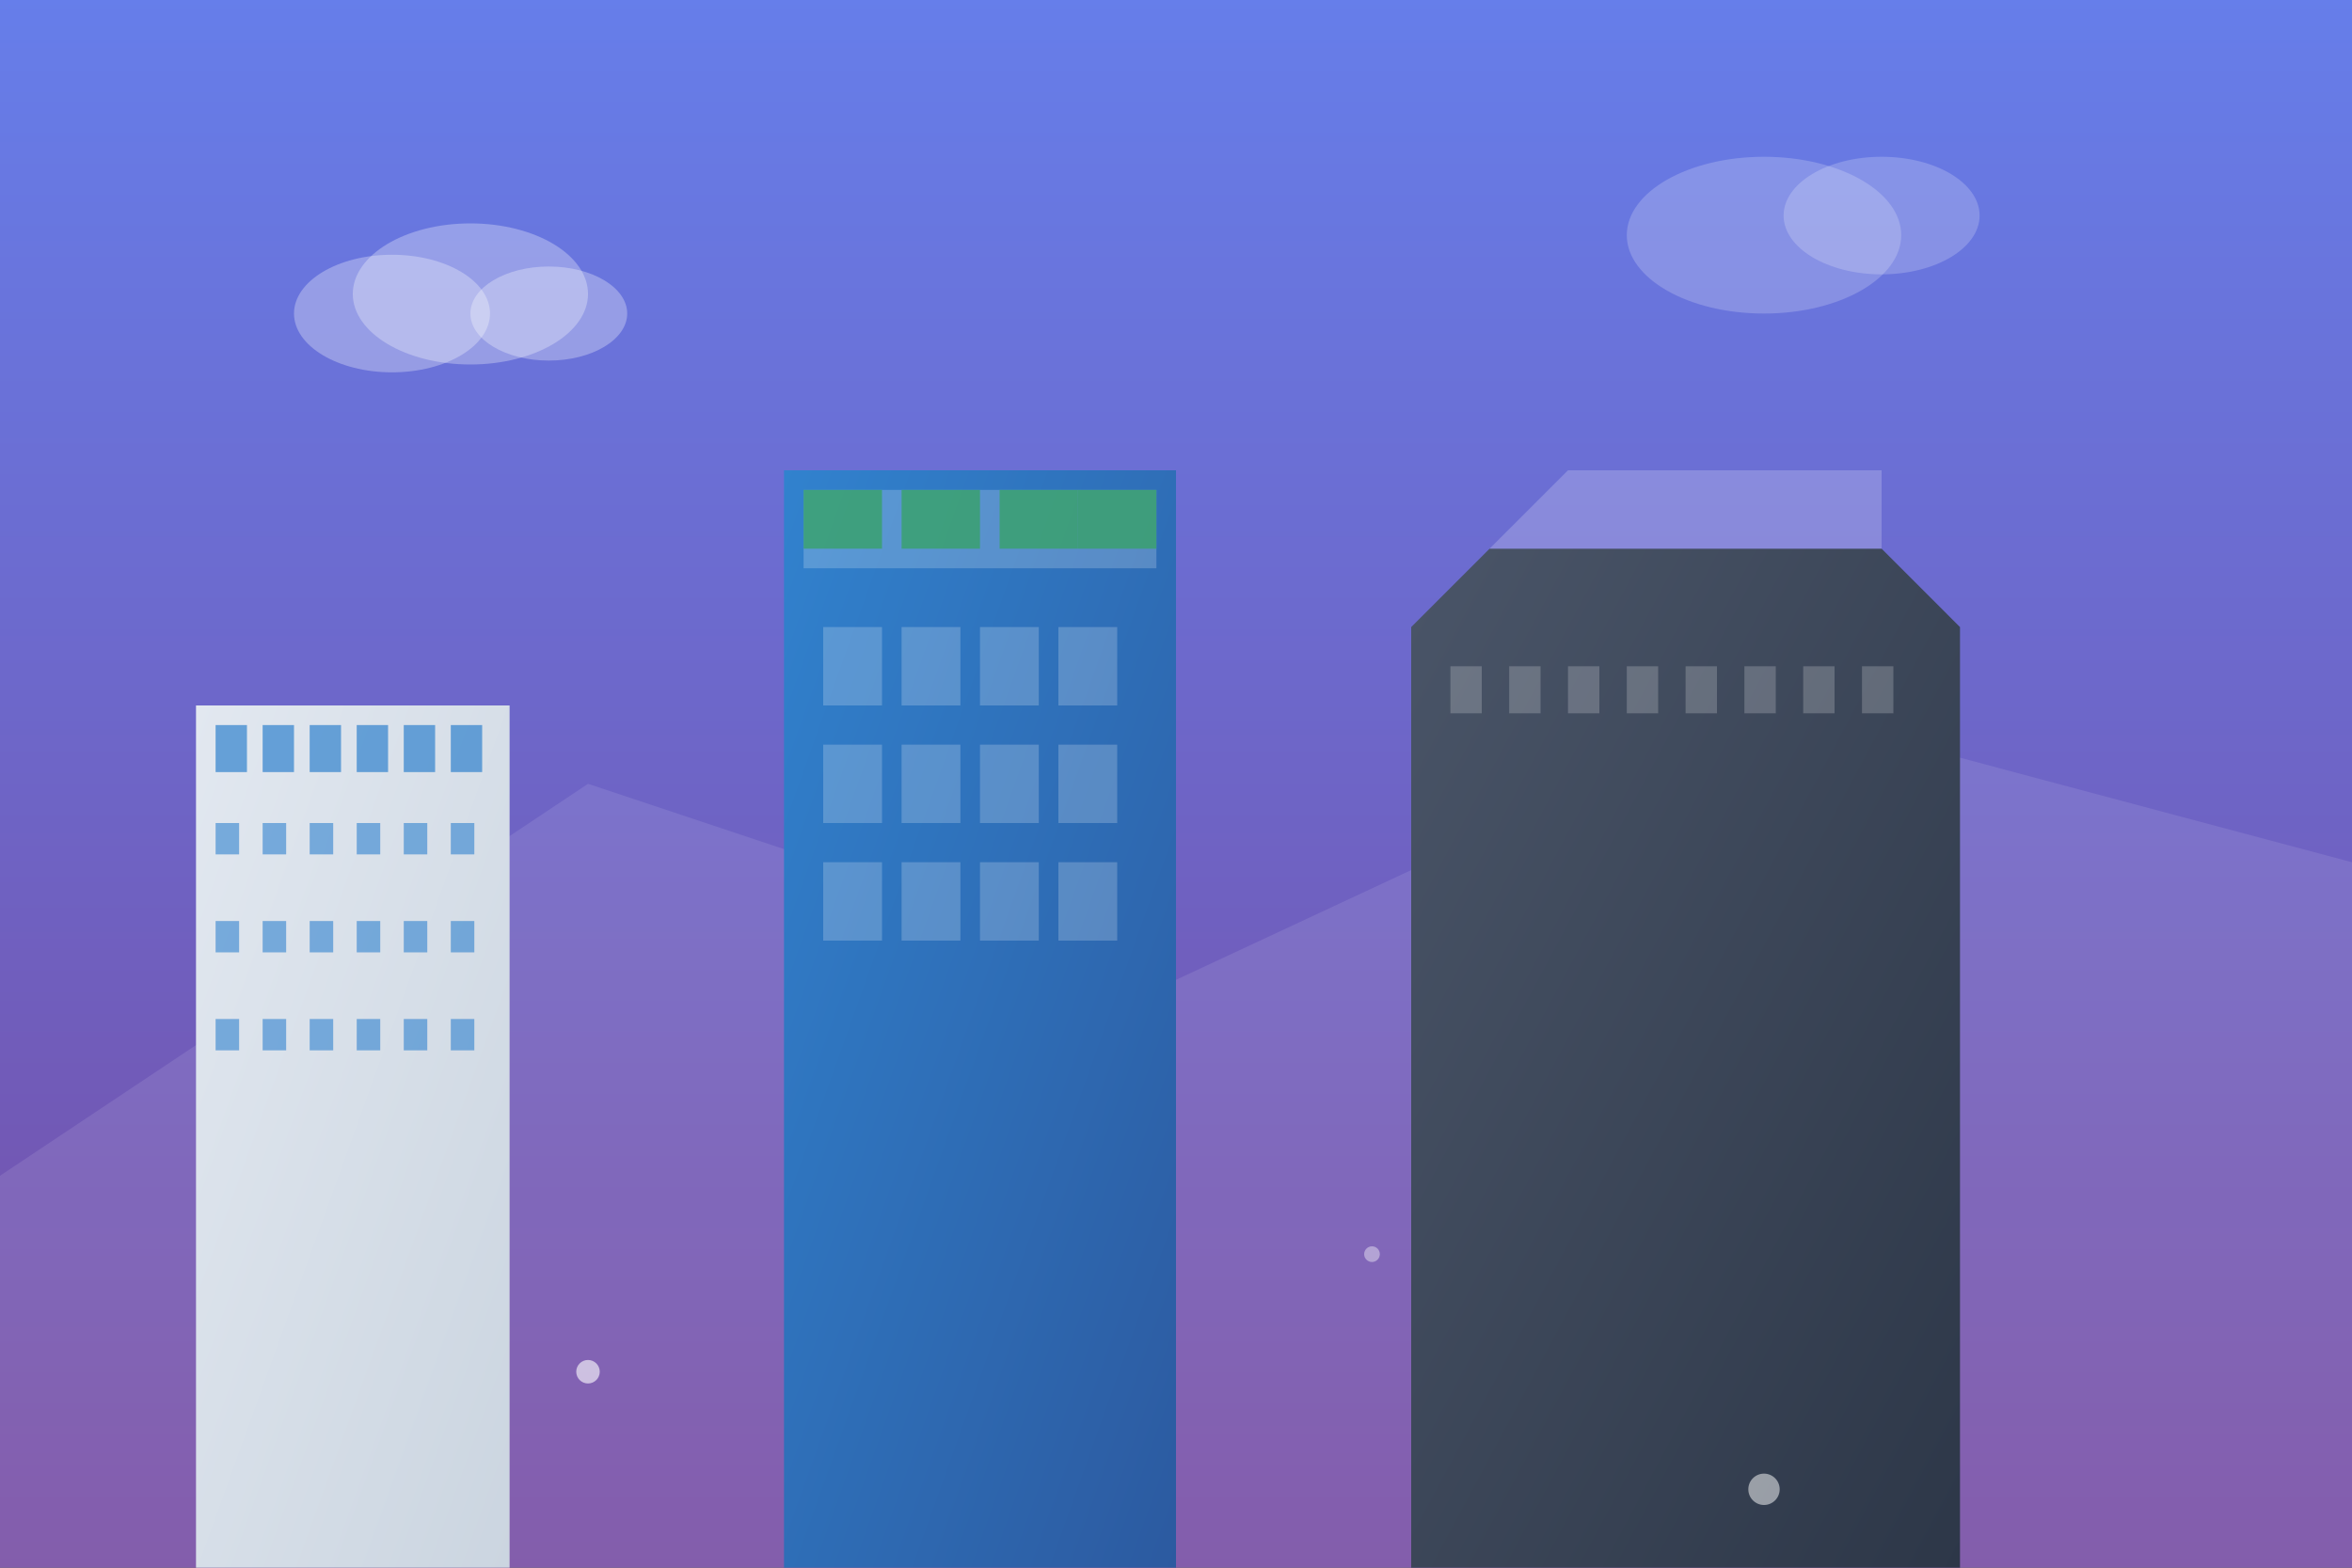 <svg width="600" height="400" viewBox="0 0 600 400" fill="none" xmlns="http://www.w3.org/2000/svg">
  <rect x="0" y="0" width="600" height="400" fill="#333333" stroke="none"/>
  <defs>
    <linearGradient id="skyGradient" x1="0%" y1="0%" x2="0%" y2="100%">
      <stop offset="0%" style="stop-color:#667eea"/>
      <stop offset="100%" style="stop-color:#764ba2"/>
    </linearGradient>
    
    <linearGradient id="buildingGradient1" x1="0%" y1="0%" x2="100%" y2="100%">
      <stop offset="0%" style="stop-color:#e2e8f0"/>
      <stop offset="100%" style="stop-color:#cbd5e0"/>
    </linearGradient>
    
    <linearGradient id="buildingGradient2" x1="0%" y1="0%" x2="100%" y2="100%">
      <stop offset="0%" style="stop-color:#3182ce"/>
      <stop offset="100%" style="stop-color:#2c5aa0"/>
    </linearGradient>
    
    <linearGradient id="buildingGradient3" x1="0%" y1="0%" x2="100%" y2="100%">
      <stop offset="0%" style="stop-color:#4a5568"/>
      <stop offset="100%" style="stop-color:#2d3748"/>
    </linearGradient>
  </defs>
  
  <!-- Sky background -->
  <rect width="600" height="400" fill="url(#skyGradient)"/>
  
  <!-- Mountain/architectural backdrop -->
  <polygon points="0,300 150,200 300,250 450,180 600,220 600,400 0,400" fill="rgba(255,255,255,0.1)"/>
  
  <!-- Modern building 1 (left) -->
  <rect x="50" y="180" width="80" height="220" fill="url(#buildingGradient1)"/>
  <rect x="55" y="185" width="8" height="12" fill="#3182ce" opacity="0.7"/>
  <rect x="67" y="185" width="8" height="12" fill="#3182ce" opacity="0.7"/>
  <rect x="79" y="185" width="8" height="12" fill="#3182ce" opacity="0.7"/>
  <rect x="91" y="185" width="8" height="12" fill="#3182ce" opacity="0.7"/>
  <rect x="103" y="185" width="8" height="12" fill="#3182ce" opacity="0.7"/>
  <rect x="115" y="185" width="8" height="12" fill="#3182ce" opacity="0.7"/>
  
  <!-- Windows pattern -->
  <g opacity="0.6">
    <rect x="55" y="210" width="6" height="8" fill="#3182ce"/>
    <rect x="67" y="210" width="6" height="8" fill="#3182ce"/>
    <rect x="79" y="210" width="6" height="8" fill="#3182ce"/>
    <rect x="91" y="210" width="6" height="8" fill="#3182ce"/>
    <rect x="103" y="210" width="6" height="8" fill="#3182ce"/>
    <rect x="115" y="210" width="6" height="8" fill="#3182ce"/>
    
    <rect x="55" y="235" width="6" height="8" fill="#3182ce"/>
    <rect x="67" y="235" width="6" height="8" fill="#3182ce"/>
    <rect x="79" y="235" width="6" height="8" fill="#3182ce"/>
    <rect x="91" y="235" width="6" height="8" fill="#3182ce"/>
    <rect x="103" y="235" width="6" height="8" fill="#3182ce"/>
    <rect x="115" y="235" width="6" height="8" fill="#3182ce"/>
    
    <rect x="55" y="260" width="6" height="8" fill="#3182ce"/>
    <rect x="67" y="260" width="6" height="8" fill="#3182ce"/>
    <rect x="79" y="260" width="6" height="8" fill="#3182ce"/>
    <rect x="91" y="260" width="6" height="8" fill="#3182ce"/>
    <rect x="103" y="260" width="6" height="8" fill="#3182ce"/>
    <rect x="115" y="260" width="6" height="8" fill="#3182ce"/>
  </g>
  
  <!-- Modern building 2 (center) -->
  <rect x="200" y="120" width="100" height="280" fill="url(#buildingGradient2)"/>
  <rect x="205" y="125" width="90" height="20" fill="rgba(255,255,255,0.2)"/>
  
  <!-- Glass facade pattern -->
  <g opacity="0.7">
    <rect x="210" y="160" width="15" height="20" fill="rgba(255,255,255,0.3)"/>
    <rect x="230" y="160" width="15" height="20" fill="rgba(255,255,255,0.3)"/>
    <rect x="250" y="160" width="15" height="20" fill="rgba(255,255,255,0.3)"/>
    <rect x="270" y="160" width="15" height="20" fill="rgba(255,255,255,0.3)"/>
    
    <rect x="210" y="190" width="15" height="20" fill="rgba(255,255,255,0.3)"/>
    <rect x="230" y="190" width="15" height="20" fill="rgba(255,255,255,0.3)"/>
    <rect x="250" y="190" width="15" height="20" fill="rgba(255,255,255,0.3)"/>
    <rect x="270" y="190" width="15" height="20" fill="rgba(255,255,255,0.3)"/>
    
    <rect x="210" y="220" width="15" height="20" fill="rgba(255,255,255,0.3)"/>
    <rect x="230" y="220" width="15" height="20" fill="rgba(255,255,255,0.3)"/>
    <rect x="250" y="220" width="15" height="20" fill="rgba(255,255,255,0.3)"/>
    <rect x="270" y="220" width="15" height="20" fill="rgba(255,255,255,0.3)"/>
  </g>
  
  <!-- Modern building 3 (right) -->
  <polygon points="380,140 480,140 500,160 500,400 360,400 360,160" fill="url(#buildingGradient3)"/>
  
  <!-- Angular building details -->
  <polygon points="380,140 400,120 480,120 480,140" fill="rgba(255,255,255,0.2)"/>
  
  <!-- Window grid -->
  <g opacity="0.5">
    <rect x="370" y="170" width="8" height="12" fill="rgba(255,255,255,0.4)"/>
    <rect x="385" y="170" width="8" height="12" fill="rgba(255,255,255,0.4)"/>
    <rect x="400" y="170" width="8" height="12" fill="rgba(255,255,255,0.4)"/>
    <rect x="415" y="170" width="8" height="12" fill="rgba(255,255,255,0.4)"/>
    <rect x="430" y="170" width="8" height="12" fill="rgba(255,255,255,0.4)"/>
    <rect x="445" y="170" width="8" height="12" fill="rgba(255,255,255,0.4)"/>
    <rect x="460" y="170" width="8" height="12" fill="rgba(255,255,255,0.4)"/>
    <rect x="475" y="170" width="8" height="12" fill="rgba(255,255,255,0.4)"/>
  </g>
  
  <!-- Solar panels/green elements -->
  <rect x="205" y="125" width="20" height="15" fill="#38a169" opacity="0.8"/>
  <rect x="230" y="125" width="20" height="15" fill="#38a169" opacity="0.8"/>
  <rect x="255" y="125" width="20" height="15" fill="#38a169" opacity="0.8"/>
  <rect x="275" y="125" width="20" height="15" fill="#38a169" opacity="0.8"/>
  
  <!-- Clouds -->
  <ellipse cx="100" cy="80" rx="25" ry="15" fill="rgba(255,255,255,0.3)"/>
  <ellipse cx="120" cy="75" rx="30" ry="18" fill="rgba(255,255,255,0.3)"/>
  <ellipse cx="140" cy="80" rx="20" ry="12" fill="rgba(255,255,255,0.3)"/>
  
  <ellipse cx="450" cy="60" rx="35" ry="20" fill="rgba(255,255,255,0.2)"/>
  <ellipse cx="480" cy="55" rx="25" ry="15" fill="rgba(255,255,255,0.2)"/>
  
  <!-- Subtle geometric accents -->
  <circle cx="150" cy="350" r="3" fill="rgba(255,255,255,0.6)"/>
  <circle cx="350" cy="320" r="2" fill="rgba(255,255,255,0.4)"/>
  <circle cx="450" cy="380" r="4" fill="rgba(255,255,255,0.5)"/>
</svg>

